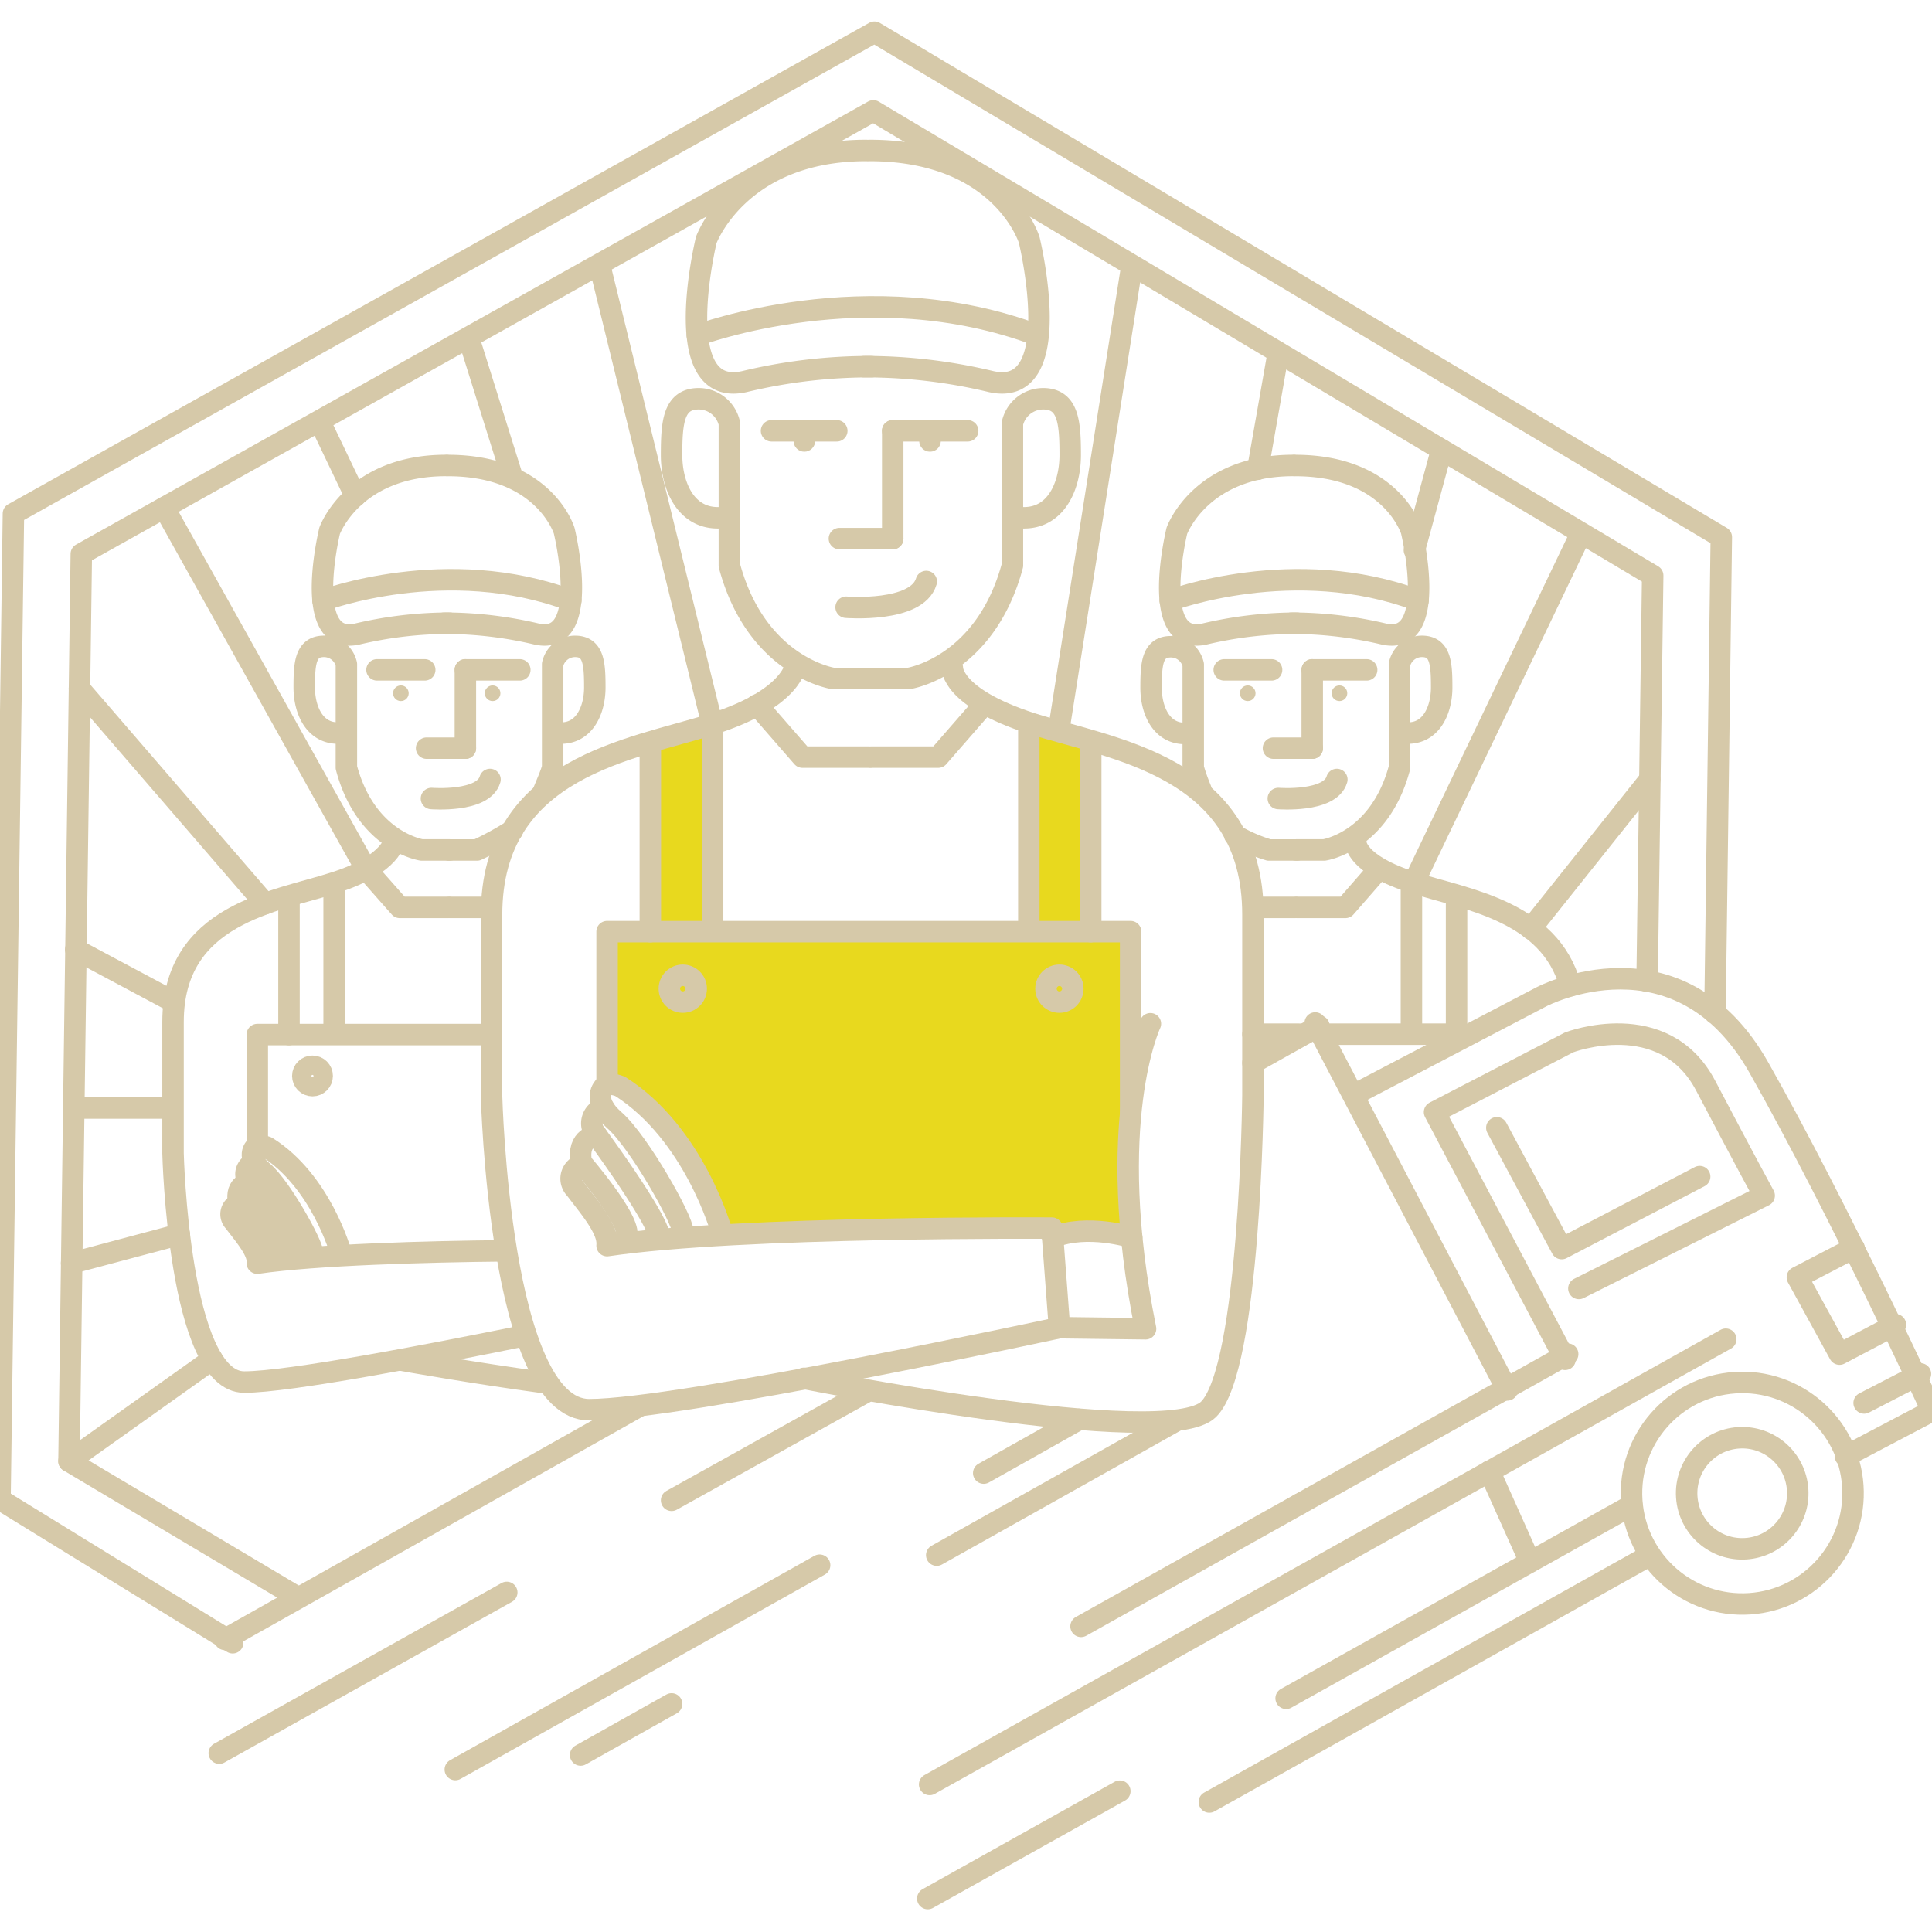 <svg xmlns="http://www.w3.org/2000/svg" xmlns:xlink="http://www.w3.org/1999/xlink" width="180" height="180" viewBox="0 0 180 180">
  <defs>
    <clipPath id="clip-path">
      <rect id="Rectangle_29" data-name="Rectangle 29" width="180" height="180" transform="translate(624 1276)" fill="#fff" stroke="#707070" stroke-width="1"/>
    </clipPath>
  </defs>
  <g id="Mask_Group_12" data-name="Mask Group 12" transform="translate(-624 -1276)" clip-path="url(#clip-path)">
    <g id="Group_282" data-name="Group 282" transform="translate(1908 -5206)">
      <g id="Group_281" data-name="Group 281" transform="translate(-1284 6485)">
        <g id="Group_280" data-name="Group 280">
          <g id="Group_279" data-name="Group 279">
            <g id="Group_278" data-name="Group 278">
              <path id="Path_533" data-name="Path 533" d="M167.829,188.346l5.8-1.946v19.388h29.461v-19.18l5.8,1.739v17.441h3.68v15.145s-.417,9.206.1,13.341c0,0-2.5-1.391-7.366,0v-.869s-24.772-.139-30.852.66c0,0-2.64-10.144-9.45-13.9l-1.217-.556V205.788h4.03Z" transform="translate(-107.239 -121.988)" fill="#e8d91e"/>
              <path id="Path_534" data-name="Path 534" d="M22.679,151.052,1,137.711,2.251,45.852,82.471,1l78.9,47.041-.59,44.366" transform="translate(-1 -1)" fill="none" stroke="#d6c9a9" stroke-linecap="round" stroke-linejoin="round" stroke-miterlimit="10" stroke-width="2"/>
              <line id="Line_376" data-name="Line 376" x1="40.892" y2="22.895" transform="translate(112.669 141.992)" fill="none" stroke="#d6c9a9" stroke-linecap="round" stroke-linejoin="round" stroke-miterlimit="10" stroke-width="2"/>
              <path id="Path_535" data-name="Path 535" d="M40.8,160.583,19.5,147.906l1.147-84.528L94.439,22.1,167.05,65.389l-.522,37.8" transform="translate(-13.072 -14.769)" fill="none" stroke="#d6c9a9" stroke-linecap="round" stroke-linejoin="round" stroke-miterlimit="10" stroke-width="2"/>
              <line id="Line_377" data-name="Line 377" x1="17.892" y1="34.187" transform="translate(122.536 92.31)" fill="none" stroke="#d6c9a9" stroke-linecap="round" stroke-linejoin="round" stroke-miterlimit="10" stroke-width="2"/>
              <path id="Path_536" data-name="Path 536" d="M364,265.656l17.545-9.172s12.715-6.635,20.22,6.635,16.12,31.963,16.12,31.963l-8.06,4.235" transform="translate(-237.885 -166.64)" fill="none" stroke="#d6c9a9" stroke-linecap="round" stroke-linejoin="round" stroke-miterlimit="10" stroke-width="2"/>
              <circle id="Ellipse_32" data-name="Ellipse 32" cx="10.318" cy="10.318" r="10.318" transform="matrix(0.998, -0.067, 0.067, 0.998, 151.336, 126.514)" fill="none" stroke="#d6c9a9" stroke-linecap="round" stroke-linejoin="round" stroke-miterlimit="10" stroke-width="2"/>
              <circle id="Ellipse_33" data-name="Ellipse 33" cx="5.177" cy="5.177" r="5.177" transform="translate(156.807 131.303) rotate(-3.816)" fill="none" stroke="#d6c9a9" stroke-linecap="round" stroke-linejoin="round" stroke-miterlimit="10" stroke-width="2"/>
              <path id="Path_537" data-name="Path 537" d="M397.86,299.993,385.7,276.958l12.542-6.5s8.825-3.37,12.715,4.03,5.455,10.25,5.455,10.25l-17.267,8.651" transform="translate(-252.046 -176.345)" fill="none" stroke="#d6c9a9" stroke-linecap="round" stroke-linejoin="round" stroke-miterlimit="10" stroke-width="2"/>
              <path id="Path_538" data-name="Path 538" d="M402.4,294.8l6.045,11.256,12.854-6.705" transform="translate(-262.944 -192.727)" fill="none" stroke="#d6c9a9" stroke-linecap="round" stroke-linejoin="round" stroke-miterlimit="10" stroke-width="2"/>
              <path id="Path_539" data-name="Path 539" d="M488.281,327,483,329.745l3.925,7.157,5.211-2.745" transform="translate(-315.542 -213.74)" fill="none" stroke="#d6c9a9" stroke-linecap="round" stroke-linejoin="round" stroke-miterlimit="10" stroke-width="2"/>
              <line id="Line_378" data-name="Line 378" y1="2.71" x2="5.246" transform="translate(173.677 125.003)" fill="none" stroke="#d6c9a9" stroke-linecap="round" stroke-linejoin="round" stroke-miterlimit="10" stroke-width="2"/>
              <path id="Path_540" data-name="Path 540" d="M347.2,460.5" transform="translate(-226.922 -300.859)" fill="none" stroke="#d6c9a9" stroke-linecap="round" stroke-linejoin="round" stroke-miterlimit="10" stroke-width="2"/>
              <path id="Path_541" data-name="Path 541" d="M443.2,409.4" transform="translate(-289.57 -267.512)" fill="none" stroke="#d6c9a9" stroke-linecap="round" stroke-linejoin="round" stroke-miterlimit="10" stroke-width="2"/>
              <line id="Line_379" data-name="Line 379" x1="17.892" y2="10.005" transform="translate(86.439 163.88)" fill="none" stroke="#d6c9a9" stroke-linecap="round" stroke-linejoin="round" stroke-miterlimit="10" stroke-width="2"/>
              <line id="Line_380" data-name="Line 380" x1="32.206" y2="17.996" transform="translate(119.826 137.232)" fill="none" stroke="#d6c9a9" stroke-linecap="round" stroke-linejoin="round" stroke-miterlimit="10" stroke-width="2"/>
              <line id="Line_381" data-name="Line 381" x1="20.359" y2="11.396" transform="translate(100.718 137.128)" fill="none" stroke="#d6c9a9" stroke-linecap="round" stroke-linejoin="round" stroke-miterlimit="10" stroke-width="2"/>
              <line id="Line_382" data-name="Line 382" x1="24.98" y2="13.966" transform="translate(121.077 123.161)" fill="none" stroke="#d6c9a9" stroke-linecap="round" stroke-linejoin="round" stroke-miterlimit="10" stroke-width="2"/>
              <line id="Line_383" data-name="Line 383" x1="74.175" y2="41.482" transform="translate(86.612 121.772)" fill="none" stroke="#d6c9a9" stroke-linecap="round" stroke-linejoin="round" stroke-miterlimit="10" stroke-width="2"/>
              <line id="Line_384" data-name="Line 384" x1="8.477" y2="4.76" transform="translate(54.094 155.75)" fill="none" stroke="#d6c9a9" stroke-linecap="round" stroke-linejoin="round" stroke-miterlimit="10" stroke-width="2"/>
              <line id="Line_385" data-name="Line 385" x1="22.166" y2="12.438" transform="translate(87.273 129.45)" fill="none" stroke="#d6c9a9" stroke-linecap="round" stroke-linejoin="round" stroke-miterlimit="10" stroke-width="2"/>
              <line id="Line_386" data-name="Line 386" x1="26.786" y2="14.974" transform="translate(20.428 145.362)" fill="none" stroke="#d6c9a9" stroke-linecap="round" stroke-linejoin="round" stroke-miterlimit="10" stroke-width="2"/>
              <line id="Line_387" data-name="Line 387" x1="18.101" y2="10.075" transform="translate(62.571 126.705)" fill="none" stroke="#d6c9a9" stroke-linecap="round" stroke-linejoin="round" stroke-miterlimit="10" stroke-width="2"/>
              <path id="Path_542" data-name="Path 542" d="M231.2,366.7" transform="translate(-151.223 -239.647)" fill="none" stroke="#d6c9a9" stroke-linecap="round" stroke-linejoin="round" stroke-miterlimit="10" stroke-width="2"/>
              <path id="Path_543" data-name="Path 543" d="M273.3,343.1" transform="translate(-178.697 -224.246)" fill="none" stroke="#d6c9a9" stroke-linecap="round" stroke-linejoin="round" stroke-miterlimit="10" stroke-width="2"/>
              <line id="Line_388" data-name="Line 388" x1="33.943" y2="19.039" transform="translate(42.42 142.826)" fill="none" stroke="#d6c9a9" stroke-linecap="round" stroke-linejoin="round" stroke-miterlimit="10" stroke-width="2"/>
              <line id="Line_389" data-name="Line 389" x1="8.894" y2="5.003" transform="translate(91.651 129.241)" fill="none" stroke="#d6c9a9" stroke-linecap="round" stroke-linejoin="round" stroke-miterlimit="10" stroke-width="2"/>
              <line id="Line_390" data-name="Line 390" x1="38.53" y2="21.679" transform="translate(20.95 128.06)" fill="none" stroke="#d6c9a9" stroke-linecap="round" stroke-linejoin="round" stroke-miterlimit="10" stroke-width="2"/>
              <path id="Path_544" data-name="Path 544" d="M172.2,369.6" transform="translate(-112.721 -241.54)" fill="none" stroke="#d6c9a9" stroke-linecap="round" stroke-linejoin="round" stroke-miterlimit="10" stroke-width="2"/>
              <path id="Path_545" data-name="Path 545" d="M337,277.4" transform="translate(-220.266 -181.372)" fill="none" stroke="#d6c9a9" stroke-linecap="round" stroke-linejoin="round" stroke-miterlimit="10" stroke-width="2"/>
              <line id="Line_391" data-name="Line 391" x1="6.149" y2="3.439" transform="translate(116.734 92.589)" fill="none" stroke="#d6c9a9" stroke-linecap="round" stroke-linejoin="round" stroke-miterlimit="10" stroke-width="2"/>
              <line id="Line_392" data-name="Line 392" x1="3.787" y1="8.442" transform="translate(138.76 134.071)" fill="none" stroke="#d6c9a9" stroke-linecap="round" stroke-linejoin="round" stroke-miterlimit="10" stroke-width="2"/>
              <path id="Path_546" data-name="Path 546" d="M121.772,359.187c-6.462-.869-13.272-2.087-13.272-2.087" transform="translate(-71.152 -233.382)" fill="none" stroke="#d6c9a9" stroke-linecap="round" stroke-linejoin="round" stroke-miterlimit="10" stroke-width="2"/>
              <path id="Path_547" data-name="Path 547" d="M79.537,263.847c-8.06,1.633-21.366,4.2-25.5,4.2-6.115,0-6.635-21.3-6.635-21.3V234.489c0-10.075,9.519-11.187,15.009-12.959,5.49-1.739,5.629-4.03,5.629-4.03" transform="translate(-31.28 -142.282)" fill="none" stroke="#d6c9a9" stroke-linecap="round" stroke-linejoin="round" stroke-miterlimit="10" stroke-width="2"/>
              <path id="Path_548" data-name="Path 548" d="M70,328.947c5.455-.8,15.982-1.077,22.93-1.147" transform="translate(-46.028 -214.262)" fill="none" stroke="#d6c9a9" stroke-linecap="round" stroke-linejoin="round" stroke-miterlimit="10" stroke-width="2"/>
              <path id="Path_549" data-name="Path 549" d="M99.2,225.5l3.13,3.544h4.517" transform="translate(-65.083 -147.504)" fill="none" stroke="#d6c9a9" stroke-linecap="round" stroke-linejoin="round" stroke-miterlimit="10" stroke-width="2"/>
              <line id="Line_393" data-name="Line 393" x1="3.613" transform="translate(41.899 81.54)" fill="none" stroke="#d6c9a9" stroke-linecap="round" stroke-linejoin="round" stroke-miterlimit="10" stroke-width="2"/>
              <path id="Path_550" data-name="Path 550" d="M91.54,269.8H70v10.075" transform="translate(-46.028 -176.412)" fill="none" stroke="#d6c9a9" stroke-linecap="round" stroke-linejoin="round" stroke-miterlimit="10" stroke-width="2"/>
              <path id="Path_551" data-name="Path 551" d="M172.2,301.5" transform="translate(-112.721 -197.099)" fill="none" stroke="#d6c9a9" stroke-linecap="round" stroke-linejoin="round" stroke-miterlimit="10" stroke-width="2"/>
              <path id="Path_552" data-name="Path 552" d="M70,301.5" transform="translate(-46.028 -197.099)" fill="none" stroke="#d6c9a9" stroke-linecap="round" stroke-linejoin="round" stroke-miterlimit="10" stroke-width="2"/>
              <line id="Line_394" data-name="Line 394" y1="12.715" transform="translate(26.925 80.672)" fill="none" stroke="#d6c9a9" stroke-linecap="round" stroke-linejoin="round" stroke-miterlimit="10" stroke-width="2"/>
              <line id="Line_395" data-name="Line 395" y2="13.758" transform="translate(31.129 79.421)" fill="none" stroke="#d6c9a9" stroke-linecap="round" stroke-linejoin="round" stroke-miterlimit="10" stroke-width="2"/>
              <circle id="Ellipse_34" data-name="Ellipse 34" cx="0.903" cy="0.903" r="0.903" transform="translate(28.211 96.34)" fill="none" stroke="#d6c9a9" stroke-linecap="round" stroke-linejoin="round" stroke-miterlimit="10" stroke-width="2"/>
              <path id="Path_553" data-name="Path 553" d="M96.148,184.669H93.54s-5.177-.764-7.018-7.678v-9.624a2.136,2.136,0,0,0-2.087-1.668c-1.739,0-1.841,1.6-1.841,3.825,0,2.261,1.112,4.656,3.787,4.2" transform="translate(-54.25 -108.48)" fill="none" stroke="#d6c9a9" stroke-linecap="round" stroke-linejoin="round" stroke-miterlimit="10" stroke-width="2"/>
              <path id="Path_554" data-name="Path 554" d="M146.8,179.176c.174-.451.7-1.633.834-2.188v-9.62a2.136,2.136,0,0,1,2.087-1.668c1.739,0,1.841,1.6,1.841,3.825,0,2.261-1.112,4.656-3.787,4.2" transform="translate(-96.145 -108.48)" fill="none" stroke="#d6c9a9" stroke-linecap="round" stroke-linejoin="round" stroke-miterlimit="10" stroke-width="2"/>
              <path id="Path_555" data-name="Path 555" d="M121.4,216.907h2.608a30.106,30.106,0,0,0,3.3-1.807" transform="translate(-79.57 -140.716)" fill="none" stroke="#d6c9a9" stroke-linecap="round" stroke-linejoin="round" stroke-miterlimit="10" stroke-width="2"/>
              <line id="Line_396" data-name="Line 396" x2="4.447" transform="translate(35.125 59.41)" fill="none" stroke="#d6c9a9" stroke-linecap="round" stroke-linejoin="round" stroke-miterlimit="10" stroke-width="2"/>
              <line id="Line_397" data-name="Line 397" x1="5.072" transform="translate(43.358 59.41)" fill="none" stroke="#d6c9a9" stroke-linecap="round" stroke-linejoin="round" stroke-miterlimit="10" stroke-width="2"/>
              <line id="Line_398" data-name="Line 398" x2="3.613" transform="translate(39.745 66.705)" fill="none" stroke="#d6c9a9" stroke-linecap="round" stroke-linejoin="round" stroke-miterlimit="10" stroke-width="2"/>
              <line id="Line_399" data-name="Line 399" y2="7.296" transform="translate(43.358 59.41)" fill="none" stroke="#d6c9a9" stroke-linecap="round" stroke-linejoin="round" stroke-miterlimit="10" stroke-width="2"/>
              <circle id="Ellipse_35" data-name="Ellipse 35" cx="0.729" cy="0.729" r="0.729" transform="translate(36.619 60.86)" fill="#d6c9a9"/>
              <circle id="Ellipse_36" data-name="Ellipse 36" cx="0.729" cy="0.729" r="0.729" transform="translate(45.165 60.86)" fill="#d6c9a9"/>
              <path id="Path_556" data-name="Path 556" d="M116.7,203.172s4.829.383,5.455-1.772" transform="translate(-76.503 -131.776)" fill="none" stroke="#d6c9a9" stroke-linecap="round" stroke-linejoin="round" stroke-miterlimit="10" stroke-width="2"/>
              <path id="Path_557" data-name="Path 557" d="M99.33,131.893a37.285,37.285,0,0,0-8.624,1.01c-5.2,1.145-2.563-9.626-2.563-9.626s2.188-6.08,10.84-6.08" transform="translate(-57.431 -76.83)" fill="none" stroke="#d6c9a9" stroke-linecap="round" stroke-linejoin="round" stroke-miterlimit="10" stroke-width="2"/>
              <path id="Path_558" data-name="Path 558" d="M120.1,131.893a37.286,37.286,0,0,1,8.624,1.01c5.2,1.145,2.563-9.626,2.563-9.626s-1.841-6.077-10.839-6.077" transform="translate(-78.722 -76.83)" fill="none" stroke="#d6c9a9" stroke-linecap="round" stroke-linejoin="round" stroke-miterlimit="10" stroke-width="2"/>
              <path id="Path_559" data-name="Path 559" d="M87.6,149.774s11.569-4.347,23.1,0" transform="translate(-57.513 -96.827)" fill="none" stroke="#d6c9a9" stroke-linecap="round" stroke-linejoin="round" stroke-miterlimit="10" stroke-width="2"/>
              <path id="Path_560" data-name="Path 560" d="M76.926,309.542s-1.841-6.67-6.879-9.832c0,0-.869-.348-1.077,0,0,0-.973.869.7,2.293s4.621,6.74,4.621,7.539" transform="translate(-45.172 -195.83)" fill="none" stroke="#d6c9a9" stroke-linecap="round" stroke-linejoin="round" stroke-miterlimit="10" stroke-width="2"/>
              <path id="Path_561" data-name="Path 561" d="M67.795,304.2a1.089,1.089,0,0,0-.625,1.668s3.96,5.385,4.347,6.914" transform="translate(-44.065 -198.861)" fill="none" stroke="#d6c9a9" stroke-linecap="round" stroke-linejoin="round" stroke-miterlimit="10" stroke-width="2"/>
              <path id="Path_562" data-name="Path 562" d="M65.935,309.5s-1.391.1-1.043,1.841c0,0,3.2,3.683,3.092,4.864" transform="translate(-42.659 -202.32)" fill="none" stroke="#d6c9a9" stroke-linecap="round" stroke-linejoin="round" stroke-miterlimit="10" stroke-width="2"/>
              <path id="Path_563" data-name="Path 563" d="M63.589,315.3a.995.995,0,0,0-.348,1.633c.834,1.112,2.12,2.571,2.154,3.613" transform="translate(-41.423 -206.105)" fill="none" stroke="#d6c9a9" stroke-linecap="round" stroke-linejoin="round" stroke-miterlimit="10" stroke-width="2"/>
              <path id="Path_564" data-name="Path 564" d="M364.6,218.3s-.1,2.015,5.385,3.752c4.794,1.528,12.681,2.608,14.592,9.589" transform="translate(-238.277 -142.805)" fill="none" stroke="#d6c9a9" stroke-linecap="round" stroke-linejoin="round" stroke-miterlimit="10" stroke-width="2"/>
              <line id="Line_400" data-name="Line 400" x2="3.474" transform="translate(117.186 81.54)" fill="none" stroke="#d6c9a9" stroke-linecap="round" stroke-linejoin="round" stroke-miterlimit="10" stroke-width="2"/>
              <path id="Path_565" data-name="Path 565" d="M356.408,225.5l-3.092,3.544H348.8" transform="translate(-227.966 -147.504)" fill="none" stroke="#d6c9a9" stroke-linecap="round" stroke-linejoin="round" stroke-miterlimit="10" stroke-width="2"/>
              <line id="Line_401" data-name="Line 401" x1="11.986" transform="translate(123.544 93.353)" fill="none" stroke="#d6c9a9" stroke-linecap="round" stroke-linejoin="round" stroke-miterlimit="10" stroke-width="2"/>
              <path id="Path_566" data-name="Path 566" d="M399.4,301.5" transform="translate(-260.986 -197.099)" fill="none" stroke="#d6c9a9" stroke-linecap="round" stroke-linejoin="round" stroke-miterlimit="10" stroke-width="2"/>
              <path id="Path_567" data-name="Path 567" d="M297.1,301.5" transform="translate(-194.228 -197.099)" fill="none" stroke="#d6c9a9" stroke-linecap="round" stroke-linejoin="round" stroke-miterlimit="10" stroke-width="2"/>
              <line id="Line_402" data-name="Line 402" y1="12.715" transform="translate(135.704 80.672)" fill="none" stroke="#d6c9a9" stroke-linecap="round" stroke-linejoin="round" stroke-miterlimit="10" stroke-width="2"/>
              <line id="Line_403" data-name="Line 403" y2="13.758" transform="translate(131.5 79.421)" fill="none" stroke="#d6c9a9" stroke-linecap="round" stroke-linejoin="round" stroke-miterlimit="10" stroke-width="2"/>
              <path id="Path_568" data-name="Path 568" d="M314.321,179.072a18.637,18.637,0,0,1-.7-1.981v-9.624a2.136,2.136,0,0,0-2.087-1.668c-1.739,0-1.841,1.6-1.841,3.825,0,2.26,1.112,4.656,3.787,4.2" transform="translate(-202.45 -108.545)" fill="none" stroke="#d6c9a9" stroke-linecap="round" stroke-linejoin="round" stroke-miterlimit="10" stroke-width="2"/>
              <path id="Path_569" data-name="Path 569" d="M337.9,217.691h-2.608a14.729,14.729,0,0,1-3.2-1.391" transform="translate(-217.067 -141.5)" fill="none" stroke="#d6c9a9" stroke-linecap="round" stroke-linejoin="round" stroke-miterlimit="10" stroke-width="2"/>
              <path id="Path_570" data-name="Path 570" d="M348.6,184.669h2.608s5.177-.764,7.018-7.678v-9.624a2.136,2.136,0,0,1,2.087-1.668c1.739,0,1.841,1.6,1.841,3.825,0,2.261-1.112,4.656-3.787,4.2" transform="translate(-227.836 -108.48)" fill="none" stroke="#d6c9a9" stroke-linecap="round" stroke-linejoin="round" stroke-miterlimit="10" stroke-width="2"/>
              <line id="Line_404" data-name="Line 404" x2="4.412" transform="translate(114.059 59.41)" fill="none" stroke="#d6c9a9" stroke-linecap="round" stroke-linejoin="round" stroke-miterlimit="10" stroke-width="2"/>
              <line id="Line_405" data-name="Line 405" x1="5.072" transform="translate(122.258 59.41)" fill="none" stroke="#d6c9a9" stroke-linecap="round" stroke-linejoin="round" stroke-miterlimit="10" stroke-width="2"/>
              <line id="Line_406" data-name="Line 406" x2="3.613" transform="translate(118.645 66.705)" fill="none" stroke="#d6c9a9" stroke-linecap="round" stroke-linejoin="round" stroke-miterlimit="10" stroke-width="2"/>
              <line id="Line_407" data-name="Line 407" y2="7.296" transform="translate(122.258 59.41)" fill="none" stroke="#d6c9a9" stroke-linecap="round" stroke-linejoin="round" stroke-miterlimit="10" stroke-width="2"/>
              <circle id="Ellipse_37" data-name="Ellipse 37" cx="0.729" cy="0.729" r="0.729" transform="translate(115.518 60.86)" fill="#d6c9a9"/>
              <circle id="Ellipse_38" data-name="Ellipse 38" cx="0.729" cy="0.729" r="0.729" transform="translate(124.065 60.86)" fill="#d6c9a9"/>
              <path id="Path_571" data-name="Path 571" d="M343.8,203.172s4.829.383,5.455-1.772" transform="translate(-224.703 -131.776)" fill="none" stroke="#d6c9a9" stroke-linecap="round" stroke-linejoin="round" stroke-miterlimit="10" stroke-width="2"/>
              <path id="Path_572" data-name="Path 572" d="M326.53,131.893a37.285,37.285,0,0,0-8.624,1.01c-5.2,1.145-2.563-9.626-2.563-9.626s2.188-6.08,10.84-6.08" transform="translate(-205.696 -76.83)" fill="none" stroke="#d6c9a9" stroke-linecap="round" stroke-linejoin="round" stroke-miterlimit="10" stroke-width="2"/>
              <path id="Path_573" data-name="Path 573" d="M347.3,131.893a37.285,37.285,0,0,1,8.624,1.01c5.2,1.145,2.563-9.626,2.563-9.626s-1.841-6.077-10.839-6.077" transform="translate(-226.987 -76.83)" fill="none" stroke="#d6c9a9" stroke-linecap="round" stroke-linejoin="round" stroke-miterlimit="10" stroke-width="2"/>
              <path id="Path_574" data-name="Path 574" d="M314.8,149.774s11.569-4.347,23.1,0" transform="translate(-205.778 -96.827)" fill="none" stroke="#d6c9a9" stroke-linecap="round" stroke-linejoin="round" stroke-miterlimit="10" stroke-width="2"/>
              <line id="Line_408" data-name="Line 408" x1="4.343" transform="translate(116.734 93.353)" fill="none" stroke="#d6c9a9" stroke-linecap="round" stroke-linejoin="round" stroke-miterlimit="10" stroke-width="2"/>
              <line id="Line_409" data-name="Line 409" x2="10.492" y2="42.768" transform="translate(55.901 21.853)" fill="none" stroke="#d6c9a9" stroke-linecap="round" stroke-linejoin="round" stroke-miterlimit="10" stroke-width="2"/>
              <line id="Line_410" data-name="Line 410" x2="4.03" y2="12.854" transform="translate(43.706 28.627)" fill="none" stroke="#d6c9a9" stroke-linecap="round" stroke-linejoin="round" stroke-miterlimit="10" stroke-width="2"/>
              <line id="Line_411" data-name="Line 411" x2="3.092" y2="6.462" transform="translate(30.018 36.757)" fill="none" stroke="#d6c9a9" stroke-linecap="round" stroke-linejoin="round" stroke-miterlimit="10" stroke-width="2"/>
              <line id="Line_412" data-name="Line 412" x2="18.83" y2="33.7" transform="translate(15.286 44.297)" fill="none" stroke="#d6c9a9" stroke-linecap="round" stroke-linejoin="round" stroke-miterlimit="10" stroke-width="2"/>
              <line id="Line_413" data-name="Line 413" x2="17.302" y2="20.046" transform="translate(7.4 61.147)" fill="none" stroke="#d6c9a9" stroke-linecap="round" stroke-linejoin="round" stroke-miterlimit="10" stroke-width="2"/>
              <line id="Line_414" data-name="Line 414" x2="9.172" y2="4.898" transform="translate(7.053 85.466)" fill="none" stroke="#d6c9a9" stroke-linecap="round" stroke-linejoin="round" stroke-miterlimit="10" stroke-width="2"/>
              <line id="Line_415" data-name="Line 415" x2="9.172" transform="translate(6.879 100.232)" fill="none" stroke="#d6c9a9" stroke-linecap="round" stroke-linejoin="round" stroke-miterlimit="10" stroke-width="2"/>
              <line id="Line_416" data-name="Line 416" x1="6.74" y2="42.768" transform="translate(98.703 21.853)" fill="none" stroke="#d6c9a9" stroke-linecap="round" stroke-linejoin="round" stroke-miterlimit="10" stroke-width="2"/>
              <line id="Line_417" data-name="Line 417" x1="1.911" y2="10.874" transform="translate(117.186 29.844)" fill="none" stroke="#d6c9a9" stroke-linecap="round" stroke-linejoin="round" stroke-miterlimit="10" stroke-width="2"/>
              <line id="Line_418" data-name="Line 418" x1="2.536" y2="9.345" transform="translate(131.777 38.911)" fill="none" stroke="#d6c9a9" stroke-linecap="round" stroke-linejoin="round" stroke-miterlimit="10" stroke-width="2"/>
              <line id="Line_419" data-name="Line 419" y1="32.067" x2="15.356" transform="translate(131.709 47.18)" fill="none" stroke="#d6c9a9" stroke-linecap="round" stroke-linejoin="round" stroke-miterlimit="10" stroke-width="2"/>
              <line id="Line_420" data-name="Line 420" y1="13.897" x2="11.083" transform="translate(142.617 69.624)" fill="none" stroke="#d6c9a9" stroke-linecap="round" stroke-linejoin="round" stroke-miterlimit="10" stroke-width="2"/>
              <line id="Line_421" data-name="Line 421" y1="2.675" x2="10.04" transform="translate(6.67 112.009)" fill="none" stroke="#d6c9a9" stroke-linecap="round" stroke-linejoin="round" stroke-miterlimit="10" stroke-width="2"/>
              <line id="Line_422" data-name="Line 422" y1="9.485" x2="13.341" transform="translate(6.428 123.648)" fill="none" stroke="#d6c9a9" stroke-linecap="round" stroke-linejoin="round" stroke-miterlimit="10" stroke-width="2"/>
              <path id="Path_575" data-name="Path 575" d="M230.424,171.5s-.139,2.745,7.4,5.177c7.539,2.4,20.605,3.96,20.605,17.788v16.85s-.243,25.4-4.134,29.253-37.7-2.884-37.7-2.884" transform="translate(-141.695 -112.264)" fill="none" stroke="#d6c9a9" stroke-linecap="round" stroke-linejoin="round" stroke-miterlimit="10" stroke-width="2"/>
              <path id="Path_576" data-name="Path 576" d="M143.57,224.665c12.4-1.841,41.447-1.633,41.447-1.633l.7,9.276s-35.437,7.643-43.81,7.643-9.1-29.253-9.1-29.253V193.847c0-13.824,13.1-15.389,20.605-17.788,7.539-2.4,7.747-5.559,7.747-5.559" transform="translate(-87.01 -111.612)" fill="none" stroke="#d6c9a9" stroke-linecap="round" stroke-linejoin="round" stroke-miterlimit="10" stroke-width="2"/>
              <path id="Path_577" data-name="Path 577" d="M204,181.4l4.238,4.864h6.219" transform="translate(-133.473 -118.725)" fill="none" stroke="#d6c9a9" stroke-linecap="round" stroke-linejoin="round" stroke-miterlimit="10" stroke-width="2"/>
              <path id="Path_578" data-name="Path 578" d="M245.157,181.4l-4.238,4.864H234.7" transform="translate(-153.507 -118.725)" fill="none" stroke="#d6c9a9" stroke-linecap="round" stroke-linejoin="round" stroke-miterlimit="10" stroke-width="2"/>
              <path id="Path_579" data-name="Path 579" d="M212.575,258.98V242.2H163.8v13.824" transform="translate(-107.239 -158.401)" fill="none" stroke="#d6c9a9" stroke-linecap="round" stroke-linejoin="round" stroke-miterlimit="10" stroke-width="2"/>
              <path id="Path_580" data-name="Path 580" d="M304.2,285.8" transform="translate(-198.861 -186.854)" fill="none" stroke="#d6c9a9" stroke-linecap="round" stroke-linejoin="round" stroke-miterlimit="10" stroke-width="2"/>
              <path id="Path_581" data-name="Path 581" d="M163.8,285.8" transform="translate(-107.239 -186.854)" fill="none" stroke="#d6c9a9" stroke-linecap="round" stroke-linejoin="round" stroke-miterlimit="10" stroke-width="2"/>
              <line id="Line_423" data-name="Line 423" y1="17.441" transform="translate(60.59 66.358)" fill="none" stroke="#d6c9a9" stroke-linecap="round" stroke-linejoin="round" stroke-miterlimit="10" stroke-width="2"/>
              <line id="Line_424" data-name="Line 424" y2="18.9" transform="translate(66.393 64.621)" fill="none" stroke="#d6c9a9" stroke-linecap="round" stroke-linejoin="round" stroke-miterlimit="10" stroke-width="2"/>
              <line id="Line_425" data-name="Line 425" y1="17.441" transform="translate(101.621 66.358)" fill="none" stroke="#d6c9a9" stroke-linecap="round" stroke-linejoin="round" stroke-miterlimit="10" stroke-width="2"/>
              <line id="Line_426" data-name="Line 426" y2="18.9" transform="translate(95.854 64.621)" fill="none" stroke="#d6c9a9" stroke-linecap="round" stroke-linejoin="round" stroke-miterlimit="10" stroke-width="2"/>
              <circle id="Ellipse_39" data-name="Ellipse 39" cx="1.251" cy="1.251" r="1.251" transform="translate(62.362 87.863)" fill="none" stroke="#d6c9a9" stroke-linecap="round" stroke-linejoin="round" stroke-miterlimit="10" stroke-width="2"/>
              <circle id="Ellipse_40" data-name="Ellipse 40" cx="1.251" cy="1.251" r="1.251" transform="translate(97.452 87.863)" fill="none" stroke="#d6c9a9" stroke-linecap="round" stroke-linejoin="round" stroke-miterlimit="10" stroke-width="2"/>
              <path id="Path_582" data-name="Path 582" d="M199.722,125.357h-3.581s-7.122-1.077-9.658-10.527V101.593a2.94,2.94,0,0,0-2.849-2.293c-2.362,0-2.536,2.188-2.536,5.246,0,3.092,1.528,6.393,5.177,5.767" transform="translate(-118.529 -65.148)" fill="none" stroke="#d6c9a9" stroke-linecap="round" stroke-linejoin="round" stroke-miterlimit="10" stroke-width="2"/>
              <path id="Path_583" data-name="Path 583" d="M234.4,125.357h3.579s7.122-1.077,9.658-10.527V101.593a2.94,2.94,0,0,1,2.847-2.293c2.362,0,2.536,2.188,2.536,5.246,0,3.092-1.528,6.393-5.177,5.767" transform="translate(-153.311 -65.148)" fill="none" stroke="#d6c9a9" stroke-linecap="round" stroke-linejoin="round" stroke-miterlimit="10" stroke-width="2"/>
              <line id="Line_427" data-name="Line 427" x2="6.08" transform="translate(71.882 37.139)" fill="none" stroke="#d6c9a9" stroke-linecap="round" stroke-linejoin="round" stroke-miterlimit="10" stroke-width="2"/>
              <line id="Line_428" data-name="Line 428" x1="6.983" transform="translate(83.173 37.139)" fill="none" stroke="#d6c9a9" stroke-linecap="round" stroke-linejoin="round" stroke-miterlimit="10" stroke-width="2"/>
              <line id="Line_429" data-name="Line 429" x2="4.968" transform="translate(78.205 47.18)" fill="none" stroke="#d6c9a9" stroke-linecap="round" stroke-linejoin="round" stroke-miterlimit="10" stroke-width="2"/>
              <line id="Line_430" data-name="Line 430" y2="10.04" transform="translate(83.173 37.139)" fill="none" stroke="#d6c9a9" stroke-linecap="round" stroke-linejoin="round" stroke-miterlimit="10" stroke-width="2"/>
              <circle id="Ellipse_41" data-name="Ellipse 41" cx="1.008" cy="1.008" r="1.008" transform="translate(73.932 37.07)" fill="#d6c9a9"/>
              <circle id="Ellipse_42" data-name="Ellipse 42" cx="1.008" cy="1.008" r="1.008" transform="translate(85.639 37.07)" fill="#d6c9a9"/>
              <path id="Path_584" data-name="Path 584" d="M227.9,150.7s6.6.522,7.469-2.4" transform="translate(-149.07 -97.125)" fill="none" stroke="#d6c9a9" stroke-linecap="round" stroke-linejoin="round" stroke-miterlimit="10" stroke-width="2"/>
              <path id="Path_585" data-name="Path 585" d="M204.078,52.851a49.923,49.923,0,0,0-11.847,1.391c-7.157,1.6-3.544-13.2-3.544-13.2s3.023-8.338,14.9-8.338" transform="translate(-122.885 -21.687)" fill="none" stroke="#d6c9a9" stroke-linecap="round" stroke-linejoin="round" stroke-miterlimit="10" stroke-width="2"/>
              <path id="Path_586" data-name="Path 586" d="M232.7,52.851a49.924,49.924,0,0,1,11.847,1.391c7.157,1.6,3.544-13.2,3.544-13.2s-2.536-8.338-14.9-8.338" transform="translate(-152.202 -21.687)" fill="none" stroke="#d6c9a9" stroke-linecap="round" stroke-linejoin="round" stroke-miterlimit="10" stroke-width="2"/>
              <path id="Path_587" data-name="Path 587" d="M188,77.311s15.877-5.976,31.72,0" transform="translate(-123.032 -49.066)" fill="none" stroke="#d6c9a9" stroke-linecap="round" stroke-linejoin="round" stroke-miterlimit="10" stroke-width="2"/>
              <path id="Path_588" data-name="Path 588" d="M293.577,266.9s-4.343,9.137-.451,28.419l-8.026-.1" transform="translate(-186.397 -174.52)" fill="none" stroke="#d6c9a9" stroke-linecap="round" stroke-linejoin="round" stroke-miterlimit="10" stroke-width="2"/>
              <path id="Path_589" data-name="Path 589" d="M290.666,323.1s-4.134-1.32-7.366,0" transform="translate(-185.223 -210.811)" fill="none" stroke="#d6c9a9" stroke-linecap="round" stroke-linejoin="round" stroke-miterlimit="10" stroke-width="2"/>
              <path id="Path_590" data-name="Path 590" d="M173.289,296.809s-2.536-9.137-9.45-13.514c0,0-1.182-.486-1.459,0,0,0-1.32,1.182.938,3.161s6.358,9.241,6.358,10.353" transform="translate(-106.062 -185.077)" fill="none" stroke="#d6c9a9" stroke-linecap="round" stroke-linejoin="round" stroke-miterlimit="10" stroke-width="2"/>
              <path id="Path_591" data-name="Path 591" d="M160.87,289.5a1.478,1.478,0,0,0-.834,2.293s5.455,7.4,5.976,9.485" transform="translate(-104.622 -189.268)" fill="none" stroke="#d6c9a9" stroke-linecap="round" stroke-linejoin="round" stroke-miterlimit="10" stroke-width="2"/>
              <path id="Path_592" data-name="Path 592" d="M158.193,296.8s-1.876.139-1.424,2.536c0,0,4.378,5.072,4.238,6.705" transform="translate(-102.605 -194.032)" fill="none" stroke="#d6c9a9" stroke-linecap="round" stroke-linejoin="round" stroke-miterlimit="10" stroke-width="2"/>
              <path id="Path_593" data-name="Path 593" d="M155.021,304.8a1.347,1.347,0,0,0-.486,2.223c1.147,1.528,2.884,3.509,2.956,4.968" transform="translate(-100.927 -199.252)" fill="none" stroke="#d6c9a9" stroke-linecap="round" stroke-linejoin="round" stroke-miterlimit="10" stroke-width="2"/>
            </g>
          </g>
        </g>
      </g>
    </g>
  </g>
</svg>

